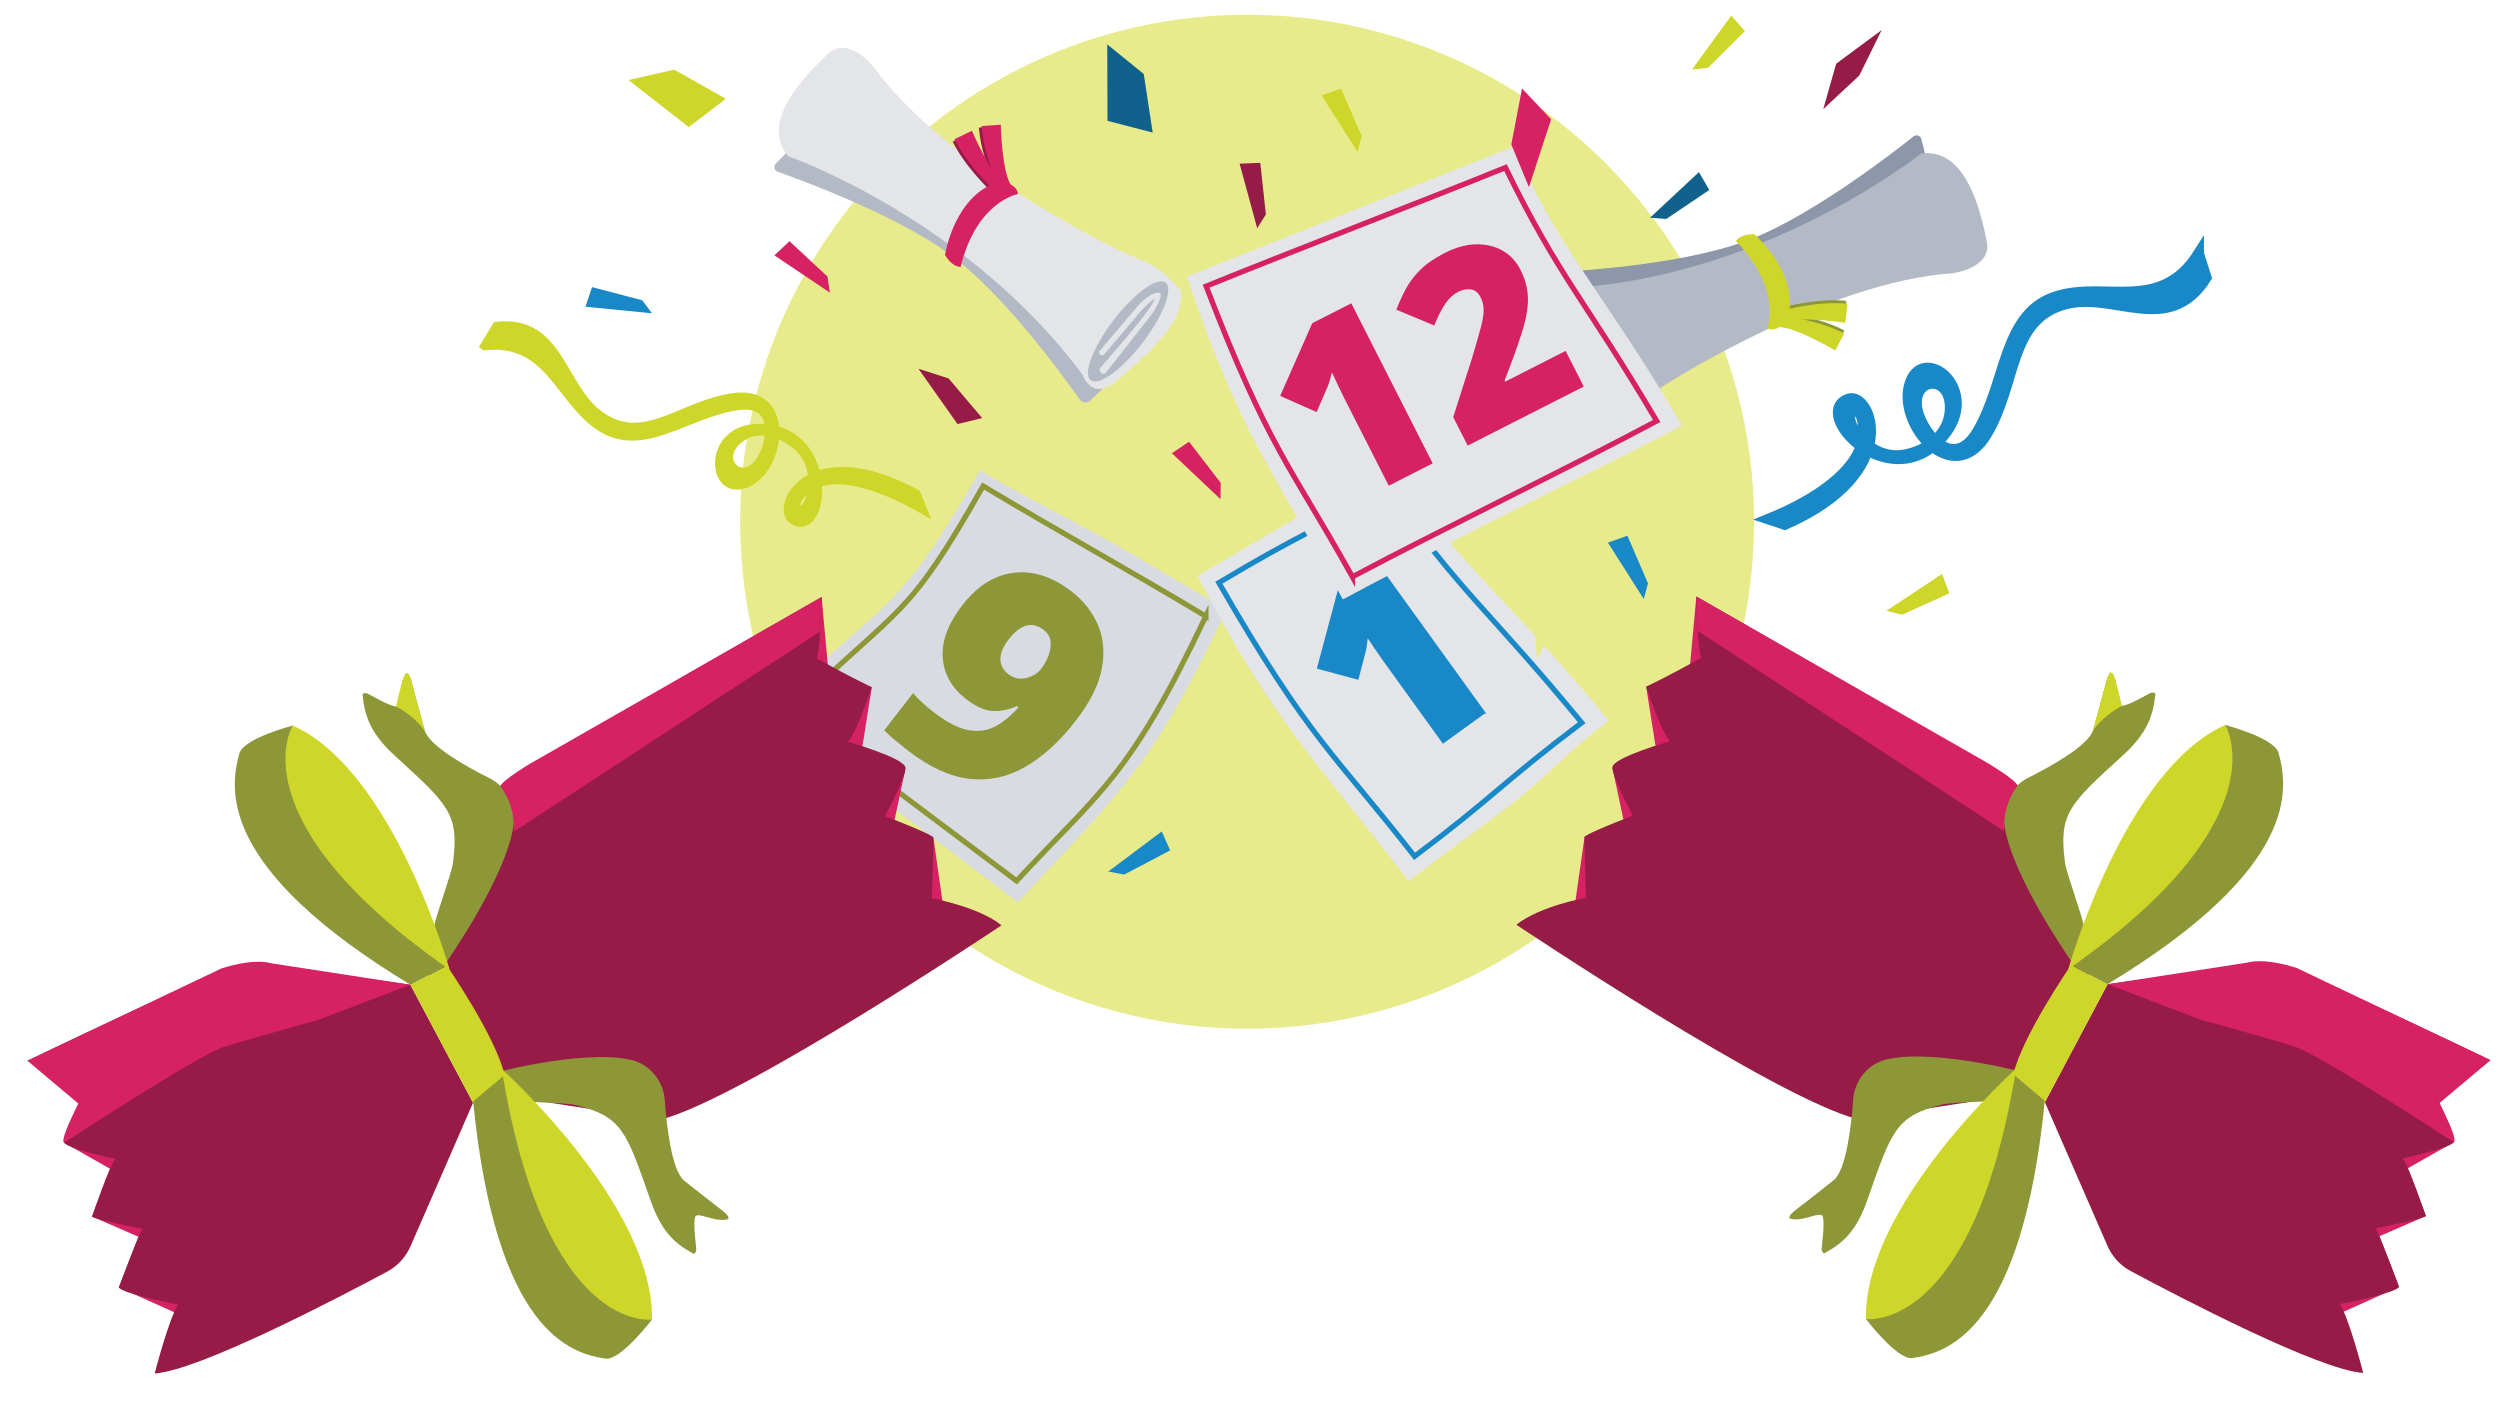 <?xml version="1.0" encoding="UTF-8"?>
<svg xmlns="http://www.w3.org/2000/svg" width="1412" height="795" viewBox="0 0 1412 795">
  <defs>
    <style>
      .cls-1, .cls-2, .cls-3, .cls-4, .cls-5, .cls-6 {
        stroke-miterlimit: 10;
      }

      .cls-1, .cls-2, .cls-4 {
        stroke: #1988c7;
      }

      .cls-1, .cls-3, .cls-6 {
        fill: none;
        stroke-width: 3px;
      }

      .cls-7 {
        fill: #e4e5e9;
      }

      .cls-8 {
        fill: #971b47;
      }

      .cls-9, .cls-5 {
        fill: #ced729;
      }

      .cls-10 {
        fill: #10628d;
      }

      .cls-11 {
        fill: #b4bac5;
      }

      .cls-2 {
        stroke-width: 6px;
      }

      .cls-2, .cls-4, .cls-12 {
        fill: #1988c7;
      }

      .cls-13 {
        fill: #d62163;
      }

      .cls-14 {
        fill: #d8dce2;
      }

      .cls-3 {
        stroke: #d62163;
      }

      .cls-15 {
        fill: #8e97a9;
      }

      .cls-5 {
        stroke: #ced729;
        stroke-width: 5px;
      }

      .cls-6 {
        stroke: #8d9738;
      }

      .cls-16 {
        fill: #8d9738;
      }

      .cls-17 {
        fill: #e8eb8b;
      }
    </style>
  </defs>
  <g id="circle_bg" data-name="circle bg">
    <circle class="cls-17" cx="704.38" cy="294.67" r="286.35"/>
  </g>
  <g id="scroll">
    <g>
      <path class="cls-11" d="M633.66,208.88l-17.85,17.37c-1.73,1.69-4.56,1.43-5.95-.55-9.59-13.66-43.78-60.73-74.13-82.57-30.33-21.84-81.71-40.89-96.5-46.13-1.92-.68-2.48-3.11-1.07-4.57l6.72-6.97s104.38,17.94,188.78,123.43Z"/>
      <path class="cls-7" d="M445.16,88.23s101.24,35.43,166.39,123.63c0,0,5.07,15.51,19.58,2.9,14.51-12.62,38.56-31.98,35.83-50.55,0,0-9.94-12.95-22.89-17.54s-110.06-52.37-151.08-109.48c0,0-14.35-17.3-25.31-6.8-10.95,10.5-39.47,37.58-22.53,57.83Z"/>
      <ellipse class="cls-11" cx="637.19" cy="187.21" rx="34.76" ry="10.38" transform="translate(101.02 579.1) rotate(-52.54)"/>
      <path class="cls-7" d="M620.83,198.53s0,0,0,0c-.01.02-.32,2.74,2.55,1.95l21.17-25.01s13.86-14.5,3.92-.34c-6.05,8.61-20.06,24.65-26.86,32.49-1.7,1.96,1.15,4.72,2.95,2.86.16-.16.3-.33.45-.52,2.57-3.36,25.29-32.13,25.29-32.13,0,0,8.84-12.93,3.67-12.53-5.16.4-11.14,7.19-11.88,8.14-1.18,1.52-21.27,25.08-21.27,25.08Z"/>
      <path class="cls-8" d="M552.87,72.06l10.87-.74s.37,27.48,6.46,35.3l-7.58-.32s-8.55-17.88-9.74-34.25Z"/>
      <path class="cls-13" d="M554.39,71.16l10.87-.74s.37,27.48,6.46,35.3l-7.58-.32s-8.55-17.88-9.74-34.25Z"/>
      <path class="cls-8" d="M538.09,79.96l9.81-4.72s10.55,25.37,19.11,30.38l-7.16,2.52s-14.58-13.43-21.77-28.18Z"/>
      <path class="cls-13" d="M539.16,78.56l9.81-4.72s10.55,25.37,19.11,30.38l-7.16,2.52s-14.58-13.43-21.77-28.18Z"/>
      <path class="cls-13" d="M574.94,109.57s-23.39,4.16-32.38,41.19c0,0-4.49.47-8.83-6.77,0,0,5.41-35.2,32-41.75,0,0,8.97,1.93,9.21,7.33Z"/>
    </g>
    <g>
      <path class="cls-15" d="M882.86,182.66l-5.27-24.34c-.51-2.37,1.2-4.63,3.62-4.76,16.67-.9,74.7-4.96,109.3-19.12,34.59-14.15,77.97-47.63,90.25-57.4,1.59-1.26,3.95-.45,4.44,1.52l2.36,9.39s-70.52,79.02-204.7,94.7Z"/>
      <path class="cls-11" d="M1085.05,86.72s-83.69,67.08-193.02,75.6c0,0-15.84-3.92-12.83,15.07,3.01,18.99,6.69,49.65,23.88,57.17,0,0,16.25-1.57,27.01-10.12,10.76-8.55,102.73-65.59,172.9-70.12,0,0,22.27-3.01,19.17-17.86-3.1-14.85-10.96-53.38-37.11-49.75Z"/>
      <ellipse class="cls-15" cx="899.36" cy="197.13" rx="10.38" ry="34.76" transform="translate(-11.99 328.08) rotate(-20.54)"/>
      <path class="cls-7" d="M898.43,177.26s0,0,0,0c-.01-.02-2.15-1.73-3.01,1.13l9.99,31.21s4.95,19.44-1.79,3.5c-4.1-9.69-10.28-30.08-13.32-39.99-.76-2.48-4.61-1.53-3.99.99.05.22.12.43.2.65,1.48,3.96,13.85,38.47,13.85,38.47,0,0,6.28,14.35,8.68,9.75,2.4-4.59-.2-13.26-.61-14.38-.66-1.81-10-31.33-10-31.33Z"/>
      <path class="cls-16" d="M1041.7,186.63l-5.13,9.61s-23.5-14.25-33.36-13.23l4.29-6.26s19.69,2.23,34.21,9.89Z"/>
      <path class="cls-9" d="M1041.66,188.39l-5.13,9.61s-23.5-14.25-33.36-13.23l4.29-6.26s19.69,2.23,34.21,9.89Z"/>
      <path class="cls-16" d="M1042.83,169.91l-1.2,10.83s-27.11-4.5-35.89.11l1.66-7.41s19.11-5.25,35.43-3.53Z"/>
      <path class="cls-9" d="M1043.44,171.56l-1.2,10.83s-27.11-4.5-35.89.11l1.66-7.41s19.11-5.25,35.43-3.53Z"/>
      <path class="cls-9" d="M998.19,185.47s8.87-22.04-17.77-49.28c0,0,1.98-4.06,10.42-3.9,0,0,26.99,23.24,18.46,49.26,0,0-6.39,6.58-11.1,3.93Z"/>
    </g>
  </g>
  <g id="paper_numbers" data-name="paper numbers">
    <g>
      <path id="Vector_2" data-name="Vector 2" class="cls-14" d="M553.45,265.71c33.6,19.79,53.45,28.19,87.17,48.01,17.32,10.17,34.67,20.43,52.05,30.62-40.16,84.55-54.14,97.62-117.82,165.28-16.07-12.21-32.16-24.35-48.18-36.54-31.08-23.51-62.18-47.16-93.26-70.67,67.06-64.79,72.34-52.83,120.03-136.7Z"/>
      <path class="cls-16" d="M607.67,406.96c-9,11.65-18.53,20.36-28.57,26.15-10.04,5.79-20.58,8.04-31.61,6.77-11.03-1.28-22.64-6.63-34.84-16.06-2.02-1.56-4.32-3.42-6.91-5.56-2.59-2.15-4.69-4.07-6.32-5.76l16.27-21.05c1.64,1.86,3.35,3.62,5.14,5.29,1.78,1.67,3.96,3.5,6.53,5.49,7.43,5.74,13.97,9.12,19.64,10.13,5.66,1.01,10.78.28,15.33-2.21,4.56-2.48,8.85-6.05,12.89-10.7l-.83-.64c-4.29,1.95-8.74,2.88-13.34,2.76-4.6-.11-9.7-2.33-15.29-6.66-8.25-6.38-12.69-14.24-13.31-23.58-.62-9.34,3.05-19.15,10.99-29.42,8.44-10.91,18.13-17.05,29.07-18.41,10.94-1.36,21.82,2.15,32.64,10.51,6.88,5.32,11.88,11.68,15.02,19.09,3.14,7.41,3.84,15.64,2.11,24.71-1.73,9.07-6.61,18.78-14.62,29.14ZM589.47,355.74c-3.12-2.41-6.34-3.22-9.67-2.42-3.33.8-6.8,3.53-10.42,8.21-2.84,3.67-4.29,7.2-4.35,10.6-.06,3.4,1.47,6.3,4.58,8.71,2.93,2.27,6.23,2.98,9.88,2.14,3.65-.84,6.47-2.54,8.46-5.11,1.84-2.38,3.27-4.94,4.29-7.67,1.01-2.73,1.38-5.38,1.09-7.95-.29-2.56-1.58-4.74-3.87-6.51Z"/>
      <path class="cls-6" d="M681.08,348.07c-45.74-27.42-80.07-46.12-125.81-73.54-43.15,75.97-45.11,65.89-108.86,126.87,42.61,32.14,85.19,64.14,127.77,96.13,47.39-51.3,62.99-57.1,106.9-149.47Z"/>
    </g>
    <g>
      <path id="Vector_2-2" data-name="Vector 2" class="cls-7" d="M785.78,260.81c-34.74,20.46-20.67,12.31-55.54,32.81-17.9,10.52-35.85,21.12-53.82,31.66,43.8,84.25,63.25,99.34,119.04,172.31,16.62-12.62,36.04-26.59,52.6-39.2,32.13-24.31,28.48-27,60.62-51.31-60.16-73.18-90.64-92.83-122.89-146.27Z"/>
      <path class="cls-1" d="M798.94,483.67c44.03-33.08,50.35-42.24,94.41-75.48-52.61-63.92-68.71-73.45-110.07-132.62-47.29,28.35-47.58,25.2-94.87,53.55,51.19,88.95,65.16,96.36,110.53,154.55Z"/>
      <path class="cls-4" d="M838.42,402.51l-23.35,16.84-30.33-42.05c-.57-.79-1.6-2.22-3.09-4.29-1.49-2.06-3.11-4.39-4.86-6.99-1.75-2.6-3.31-4.92-4.66-6.96-.17,1.94-.36,3.64-.56,5.12-.2,1.47-.49,2.88-.84,4.23l-3.89,14.94-22.48-6.06,12-44.87,20.73-14.95,61.35,85.04Z"/>
    </g>
    <g>
      <path id="Vector_2-3" data-name="Vector 2" class="cls-7" d="M855.35,82.55c-36.24,14.38-92.51,36.98-128.87,51.38-18.67,7.39-37.41,14.85-56.14,22.24,29.32,87.03,45.65,104.34,88.11,182.38,17.76-9.59,38.4-20.05,56.09-29.63,34.33-18.45,101.23-50.16,135.56-68.61-46.6-78.88-71.87-101.89-94.74-157.76Z"/>
      <path class="cls-3" d="M763.84,325.78c47-25.06,124.82-62.81,171.87-88.01-40.76-68.91-54.73-80.41-85.44-143.12-49.41,20.05-119.64,46.93-169.05,66.99,35.68,92.62,47.92,101.78,82.62,164.14Z"/>
      <g>
        <path class="cls-13" d="M809.19,261.7l-24.82,12.62-22.73-44.69c-.43-.84-1.2-2.36-2.32-4.56s-2.32-4.66-3.61-7.41c-1.29-2.74-2.43-5.19-3.42-7.34-.45,1.82-.89,3.43-1.3,4.8-.41,1.38-.89,2.69-1.43,3.92l-5.94,13.7-20.58-9.13,18.14-41.1,22.03-11.2,45.97,90.4Z"/>
        <path class="cls-13" d="M894.53,218.31l-65.58,33.35-8.18-16.08,10.7-33.49c2.11-7.13,3.72-12.78,4.84-16.96,1.12-4.18,1.66-7.54,1.65-10.08-.02-2.54-.58-4.91-1.7-7.1-1.37-2.7-3.23-4.2-5.56-4.5-2.33-.3-4.68.15-7.04,1.35-2.87,1.46-5.33,3.72-7.39,6.78-2.05,3.06-4.12,7.14-6.21,12.24l-21.4-8.88c1.46-3.82,3.17-7.61,5.13-11.37,1.96-3.76,4.66-7.39,8.09-10.88,3.43-3.5,8.14-6.77,14.13-9.82,6.16-3.13,12.03-4.76,17.59-4.88,5.57-.12,10.54,1.04,14.92,3.49,4.38,2.45,7.77,6.04,10.17,10.76,2.66,5.23,4.08,10.38,4.26,15.44.18,5.06-.61,10.61-2.36,16.66-1.76,6.05-4.18,13.15-7.26,21.3l-3.56,9.3.32.63,34.18-17.38,10.24,20.13Z"/>
      </g>
    </g>
  </g>
  <g id="cracker">
    <g>
      <g>
        <polygon class="cls-13" points="15.48 599.1 44.47 623.47 36.25 645.43 62.16 660.13 51.98 687.13 78.24 698.54 67.15 727.09 101.06 742.37 154.76 640.33 15.48 599.1"/>
        <path class="cls-13" d="M464.03,337.26l3.76,40.79,24.59,10.14-5.79,36.47,24.91,8.89-6.79,32.04,22.45,7.42,5.56,38.98-84.28-34.19s-11.04-121.87,15.6-140.55Z"/>
        <path class="cls-8" d="M267.17,622.85l-35.28,80.97c-2.7,6.18-7.31,11.24-13.12,14.35-26.91,14.42-106.52,56.06-131.41,57.56,0,0,8.28-31.91,13.28-38.88,0,0-32.37-6.29-33.49-9.76,0,0,11.63-31.34,13.3-33.08,0,0-26.79-5.14-28.47-6.88,0,0,10.51-30.76,13.3-32.5,0,0-26.79-5.72-29.03-9.2,0,0,9.41-26.12,11.08-28.44,0,0-28.49-16.73-31.84-17.89,0,0,88.51-42.66,116.7-53.14,4.31-1.6,8.92-2.1,13.45-1.48l86.15,11.7,35.39,66.67Z"/>
        <path class="cls-8" d="M372.74,632.47l-90.43-14.02-40.15-67.84s20.82-89.61,38.04-105.03c10.16-9.1,183.72-108.31,183.72-108.31,0,0,.06,22.53-2.5,34.69,0,0,16.67,9.29,30.95,16.24,0,0-8.36,25.19-13.44,30.78,0,0,32.02,9.08,32.45,14.59.42,5.51-11.54,27.36-11.54,27.36,0,0,27.09,10.41,27.3,12.1s-.78,34.35-.78,34.35c0,0,25.96,4.59,39.31,15.22,0,0-146.71,98.3-192.93,109.87Z"/>
        <path class="cls-16" d="M273.96,607.22s54.56-15.07,82.57-8.56c10.45,2.43,18.13,11.7,18.93,22.8,1.01,13.98,3.81,39.59,10.99,45.41,5.53,4.48,16.44,12.92,21.97,17.19.58.45,4.88,3.99,2.2,4.66-7.14,1.78-16.98-4.77-18-1.32-1.21,4.11.43,14.86.66,18.48.05.71-.93,2.61-1.54,2.28-10.52-5.67-18.14-12.47-24.33-30.19-13.86-39.7-16.18-47.19-42.2-53.82-6.24-1.59-30.33-1.35-37.91-3.03-6.97-1.55-14.75-14.49-13.34-13.91Z"/>
        <path class="cls-16" d="M252.4,543s33.34-47.35,37.69-76.83c1.62-11-3.9-21.81-13.56-26.62-12.17-6.06-34.11-18.08-36.71-27.15-2-6.99-5.61-20.62-7.42-27.52-.19-.72-1.8-6.18-3.38-3.82-4.19,6.26-1.9,18.18-5.36,17.91-4.12-.32-13.17-5.82-16.32-7.36-.62-.3-2.68-.05-2.6.66,1.25,12.25,4.59,22.1,18.21,34.53,30.54,27.85,36.41,32.82,32.9,60.42-.84,6.62-9.82,29.86-11.07,37.81-1.15,7.31,7.62,19.55,7.62,17.98Z"/>
        <path class="cls-9" d="M285.04,607.45l-17.87,15.41-35.39-66.67,20.63-10.78s27.87,40.41,32.63,62.04Z"/>
        <path class="cls-16" d="M165.36,409.79s-27.8,7.15-30.19,15.82c-5.62,20.33-11.72,64.96,96.62,130.57l20.63-10.78-87.05-135.62Z"/>
        <path class="cls-9" d="M253.97,547.73s-31.69-112.61-88.62-137.94c0,0-33.17,52.99,88.62,137.94Z"/>
        <path class="cls-16" d="M368.24,745.27s-17.72,23.38-26.31,22.08c-20.14-3.05-61.78-15.65-74.71-145.27l17.94-15.1,83.08,138.28Z"/>
        <path class="cls-9" d="M283.39,603.8s86.08,77.12,84.85,141.47c0,0-60.51,8.86-84.85-141.47Z"/>
        <path class="cls-9" d="M240.19,413.45s-3.73-7.39-16.53-14.49c0,0,3.85-17.02,5.26-18.31.84-.77,1.72-1.31,2.81,2.22s3.86,14,8.46,30.58Z"/>
        <path class="cls-13" d="M15.48,599.1l109.45-52.06s17.09-6.07,28.47-2.95l78.38,12.09-52.83,20.13s-45.62,12.52-53.33,15.3c-16.05,5.8-89.38,53.8-89.38,53.8-3.37-1.4,12.67-30.93,11.08-28.44l-31.84-17.89Z"/>
        <path class="cls-13" d="M290.38,469.61l172.9-113,.65-19.34-164.03,93.76s-16.95,10.03-17.13,12.99l2.25,3.75c2.94,4.9,4.65,10.44,5,16.14l.35,5.71Z"/>
      </g>
      <g>
        <polygon class="cls-13" points="1406.64 598.79 1377.65 623.15 1385.87 645.12 1359.96 659.82 1370.14 686.82 1343.88 698.23 1354.97 726.78 1321.06 742.06 1267.36 640.01 1406.64 598.79"/>
        <path class="cls-13" d="M958.09,336.95l-3.76,40.79-24.59,10.14,5.79,36.47-24.91,8.89,6.79,32.04-22.45,7.42-5.56,38.98,84.28-34.19s11.04-121.87-15.6-140.55Z"/>
        <path class="cls-8" d="M1154.95,622.54l35.28,80.97c2.7,6.18,7.31,11.24,13.12,14.35,26.91,14.42,106.52,56.06,131.41,57.56,0,0-8.28-31.91-13.28-38.88,0,0,32.37-6.29,33.49-9.76,0,0-11.63-31.34-13.3-33.08,0,0,26.79-5.14,28.47-6.88,0,0-10.51-30.76-13.3-32.5,0,0,26.79-5.72,29.03-9.2,0,0-9.41-26.12-11.08-28.44,0,0,28.49-16.73,31.84-17.89,0,0-88.51-42.66-116.7-53.14-4.31-1.6-8.92-2.1-13.45-1.48l-86.15,11.7-35.39,66.67Z"/>
        <path class="cls-8" d="M1049.37,632.16l90.43-14.02,40.15-67.84s-20.82-89.61-38.04-105.03c-10.16-9.1-183.72-108.31-183.72-108.31,0,0-.06,22.53,2.5,34.69,0,0-16.67,9.29-30.95,16.24,0,0,8.36,25.19,13.44,30.78,0,0-32.02,9.08-32.45,14.59-.42,5.51,11.54,27.36,11.54,27.36,0,0-27.09,10.41-27.3,12.1s.78,34.35.78,34.35c0,0-25.96,4.59-39.31,15.22,0,0,146.71,98.3,192.93,109.87Z"/>
        <path class="cls-16" d="M1148.16,606.91s-54.56-15.07-82.57-8.56c-10.45,2.43-18.13,11.7-18.93,22.8-1.01,13.98-3.81,39.59-10.99,45.41-5.53,4.48-16.44,12.92-21.97,17.19-.58.45-4.88,3.99-2.2,4.66,7.14,1.78,16.98-4.77,18-1.32,1.21,4.11-.43,14.86-.66,18.48-.05.71.93,2.61,1.54,2.28,10.52-5.67,18.14-12.47,24.33-30.19,13.86-39.7,16.18-47.19,42.2-53.82,6.24-1.59,30.33-1.35,37.91-3.03,6.97-1.55,14.75-14.49,13.34-13.91Z"/>
        <path class="cls-16" d="M1169.72,542.68s-33.34-47.35-37.69-76.83c-1.62-11,3.9-21.81,13.56-26.62,12.17-6.06,34.11-18.08,36.71-27.15,2-6.99,5.61-20.62,7.42-27.52.19-.72,1.8-6.18,3.38-3.82,4.19,6.26,1.9,18.18,5.36,17.91,4.12-.32,13.17-5.82,16.32-7.36.62-.3,2.68-.05,2.6.66-1.25,12.25-4.59,22.1-18.21,34.53-30.54,27.85-36.41,32.82-32.9,60.42.84,6.62,9.82,29.86,11.07,37.81,1.15,7.31-7.62,19.55-7.62,17.98Z"/>
        <path class="cls-9" d="M1137.08,607.13l17.87,15.41,35.39-66.67-20.63-10.78s-27.87,40.41-32.63,62.04Z"/>
        <path class="cls-16" d="M1256.76,409.48s27.8,7.15,30.19,15.82c5.62,20.33,11.72,64.96-96.62,130.57l-20.63-10.78,87.05-135.62Z"/>
        <path class="cls-9" d="M1168.15,547.42s31.69-112.61,88.62-137.94c0,0,33.17,52.99-88.62,137.94Z"/>
        <path class="cls-16" d="M1053.88,744.96s17.72,23.38,26.31,22.08c20.14-3.05,61.78-15.65,74.71-145.27l-17.94-15.1-83.08,138.28Z"/>
        <path class="cls-9" d="M1138.73,603.49s-86.08,77.12-84.85,141.47c0,0,60.51,8.86,84.85-141.47Z"/>
        <path class="cls-9" d="M1181.93,413.14s3.73-7.39,16.53-14.49c0,0-3.85-17.02-5.26-18.31-.84-.77-1.72-1.31-2.81,2.22-1.08,3.53-3.86,14-8.46,30.58Z"/>
        <path class="cls-13" d="M1406.64,598.79l-109.45-52.06s-17.09-6.07-28.47-2.95l-78.38,12.09,52.83,20.13s45.62,12.52,53.33,15.3c16.05,5.8,89.38,53.8,89.38,53.8,3.37-1.4-12.67-30.93-11.08-28.44l31.84-17.89Z"/>
        <path class="cls-13" d="M1131.74,469.3l-172.9-113-.65-19.34,164.03,93.76s16.95,10.03,17.13,12.99l-2.25,3.75c-2.94,4.9-4.65,10.44-5,16.14l-.35,5.71Z"/>
      </g>
    </g>
  </g>
  <g id="conffeti">
    <polygon class="cls-10" points="646.01 41.8 651.04 74.89 625.51 68.26 625.38 25.08 646.01 41.8"/>
    <polygon class="cls-17" points="583.37 256.77 566.47 228.39 581.49 227.57 600.5 266.3 583.37 256.77"/>
    <polygon class="cls-17" points="866.48 352.33 880.81 322.57 889.79 334.64 867.98 371.87 866.48 352.33"/>
    <polygon class="cls-13" points="853.59 81.6 859.64 49.98 876.07 67.35 863.55 105.71 853.59 81.6"/>
    <polygon class="cls-12" points="930.79 329.48 919.16 302.56 908.15 306.47 928.4 338.35 930.79 329.48"/>
    <polygon class="cls-12" points="634.96 493.96 660.9 480.29 656.16 469.61 625.92 492.25 634.96 493.96"/>
    <polygon class="cls-9" points="769.1 76.88 757.42 49.98 746.42 53.91 766.72 85.76 769.1 76.88"/>
    <polygon class="cls-9" points="380.84 39.31 409.96 55.8 388.97 71.77 354.95 45.2 380.84 39.31"/>
    <polygon class="cls-8" points="535.79 213.75 554.72 236.12 540.79 239.5 518.74 208.26 535.79 213.75"/>
    <polygon class="cls-8" points="714.97 121.13 711.8 91.97 700.13 92.45 710.06 128.9 714.97 121.13"/>
    <polygon class="cls-13" points="467.36 156.2 445.89 136.23 437.38 144.23 468.74 165.3 467.36 156.2"/>
    <polygon class="cls-12" points="362.74 169.6 334.37 162.16 330.66 173.24 368.25 176.96 362.74 169.6"/>
    <polygon class="cls-8" points="1050.12 42.68 1029.79 61.61 1037.07 35.97 1062.75 17 1050.12 42.68"/>
    <polygon class="cls-10" points="941.1 123.68 965.42 107.29 959.56 97.19 931.94 122.96 941.1 123.68"/>
    <polygon class="cls-9" points="1074.3 347.22 1101 335.09 1096.89 324.15 1065.38 344.99 1074.3 347.22"/>
    <polygon class="cls-13" points="689.47 272.73 671.58 249.5 661.87 255.99 689.33 281.93 689.47 272.73"/>
    <polygon class="cls-9" points="964.73 38.28 985.5 17.58 977.83 8.77 955.59 39.31 964.73 38.28"/>
    <path class="cls-2" d="M1241.79,143.14c-21.42,33.88-51.66,15.78-79.71,24.08-30.98,9.16-28.35,48.42-45.4,76.83-14.43,24.03-33.19-2.41-34.19-15.15-1.25-15.83,18.51-17.24,18.96.61.4,15.86-13.18,25.15-25.85,27.39-21.16,3.75-35.06-20.48-29.71-23.98,6.05-3.97,7.32,9.13,6.42,14.46-4.32,25.53-44.52,42.16-53.51,45.82l9.26,3.08c68.16-29.78,48.38-75.27,35.97-70.98-22.04,7.62,23,56.18,53.11,21.51,22.81-26.26-10.33-52.67-18.21-30.99-8.41,23.16,24.21,61.4,43.3,29.15,16.89-28.53,12.23-63.77,43.21-72.93,28.05-8.31,59.29,18.69,80.69-15.2l-4.34-13.69h0Z"/>
    <path class="cls-5" d="M273.8,195.35c35.82-3.84,41.59,28.93,63.98,44.8,24.74,17.53,49.84-7.14,79.33-11.04,24.95-3.29,18.19,25.85,10.14,33.98-10.01,10.09-22.77-3.66-10.92-14.33,10.54-9.48,24.96-4.86,34.06,3.19,15.19,13.42,7.04,37.7,1.46,35.79-6.31-2.16,1.83-10.69,5.98-13.11,19.93-11.6,55.25,8.4,63.1,12.91l-3.44-8.61c-60.96-32.99-80.05,7.94-69.72,14.6,18.34,11.83,24.42-49.49-17.12-51.61-31.47-1.61-29.62,38.12-10.17,31.37,20.76-7.21,27.25-53.4-6.07-48.8-29.47,4.08-50.64,27.92-75.37,10.39-22.4-15.86-22.73-54.52-58.54-50.67l-6.71,11.13h0Z"/>
  </g>
</svg>